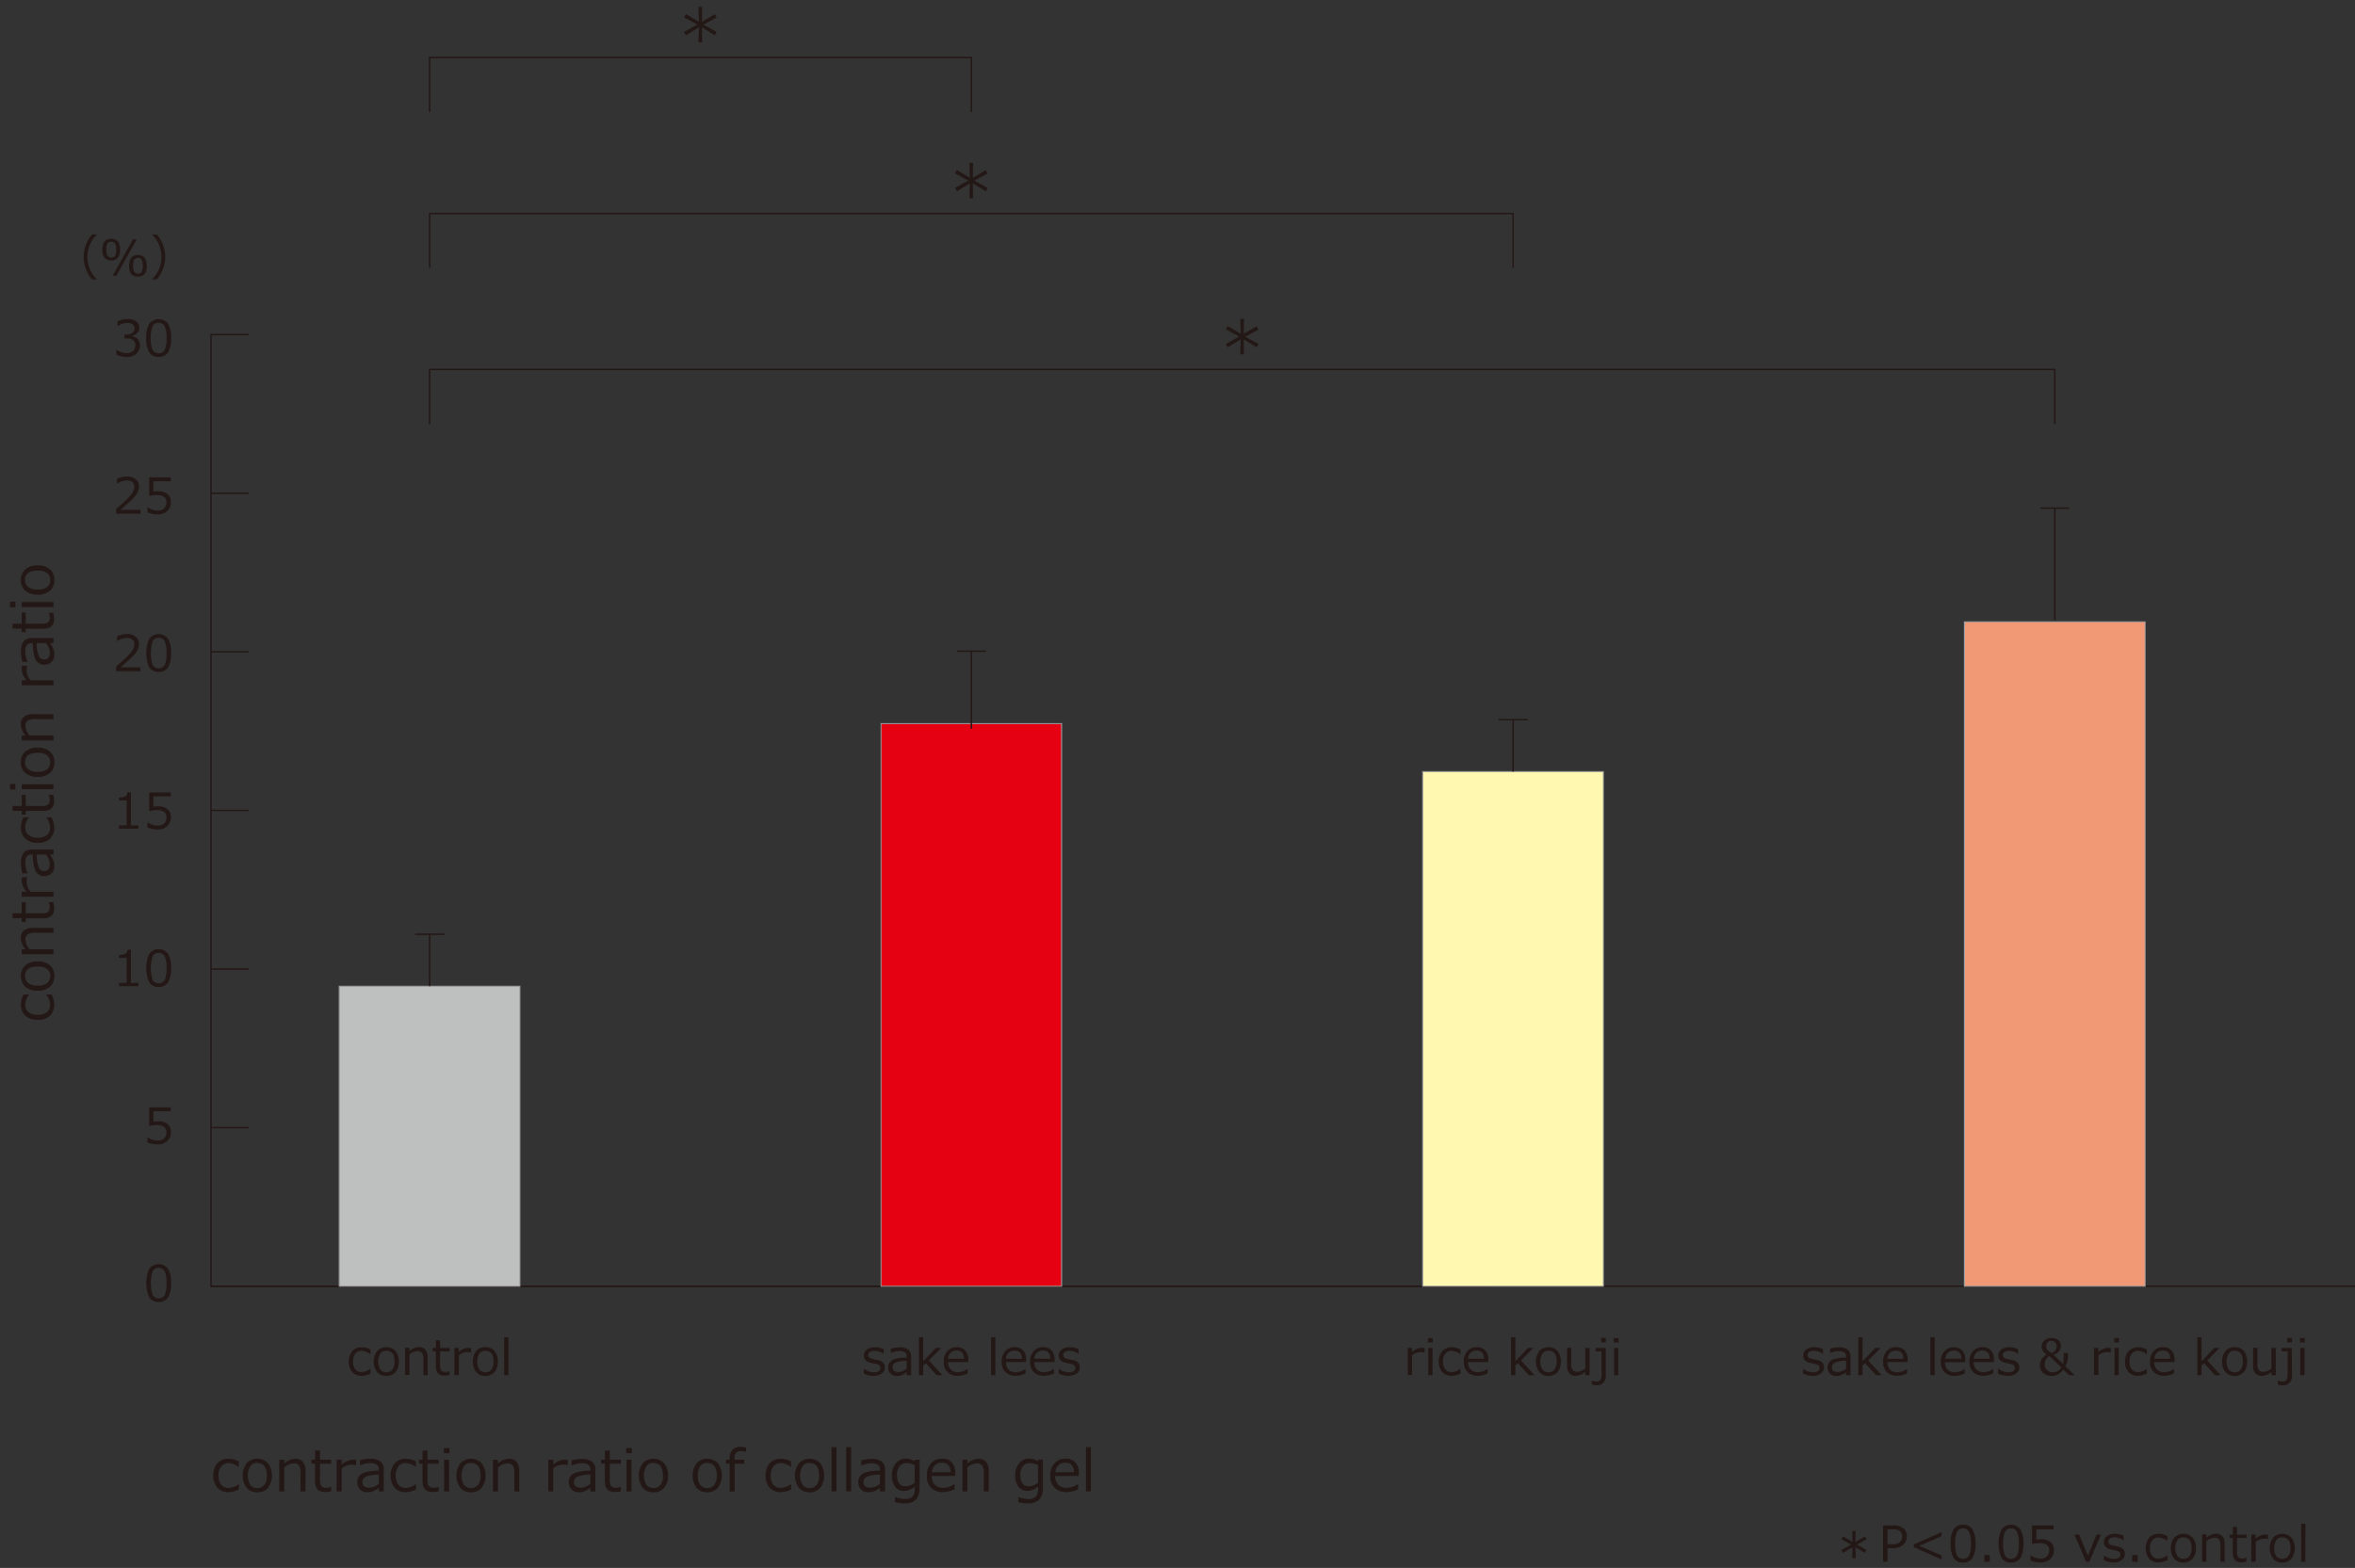 <svg id="レイヤー_1" data-name="レイヤー 1" xmlns="http://www.w3.org/2000/svg" viewBox="0 0 700 466.18"><rect x="0" y="0" width="700" height="466.18" fill="#333333" stroke="none"/><defs><style>.cls-1{fill:#231815;}.cls-2{fill:#bebfbf;}.cls-3{fill:#9e9e9f;}.cls-4{fill:#e50012;}.cls-5{fill:#fff8b0;}.cls-6{fill:#f19975;}</style></defs><rect class="cls-1" x="62.72" y="382.22" width="380.41" height="0.42"/><polygon class="cls-1" points="700 382.64 62.51 382.64 62.51 99.27 73.93 99.27 73.93 99.7 62.93 99.7 62.93 382.22 700 382.22 700 382.64"/><rect class="cls-1" x="62.72" y="146.43" width="11.21" height="0.42"/><rect class="cls-1" x="62.72" y="193.59" width="11.21" height="0.42"/><rect class="cls-1" x="62.72" y="240.74" width="11.21" height="0.42"/><rect class="cls-1" x="62.72" y="287.9" width="11.21" height="0.42"/><rect class="cls-1" x="62.72" y="335.06" width="11.21" height="0.42"/><rect class="cls-2" x="100.86" y="293.22" width="53.67" height="89.21"/><path class="cls-3" d="M154.68,382.57h-54V293.08h54ZM101,382.29H154.4V293.36H101Z"/><rect class="cls-4" x="261.89" y="215.15" width="53.67" height="167.28"/><path class="cls-3" d="M315.7,382.57H261.75V215H315.7ZM262,382.29h53.39v-167H262Z"/><rect class="cls-5" x="422.91" y="229.41" width="53.67" height="153.02"/><path class="cls-3" d="M476.73,382.57h-54V229.27h54Zm-53.68-.28h53.39V229.55H423.05Z"/><rect class="cls-6" x="583.93" y="184.89" width="53.67" height="197.54"/><path class="cls-3" d="M637.75,382.57h-54V184.75h54Zm-53.67-.28h53.39V185H584.08Z"/><rect class="cls-1" x="123.38" y="277.56" width="8.64" height="0.42"/><rect class="cls-1" x="127.49" y="277.78" width="0.43" height="15.44"/><rect class="cls-1" x="445.43" y="213.75" width="8.64" height="0.42"/><rect class="cls-1" x="449.54" y="213.96" width="0.43" height="15.45"/><rect class="cls-1" x="284.4" y="193.41" width="8.64" height="0.42"/><rect class="cls-1" x="288.51" y="193.62" width="0.43" height="23.03"/><rect class="cls-1" x="606.45" y="150.86" width="8.64" height="0.42"/><rect class="cls-1" x="610.56" y="151.07" width="0.43" height="33.33"/><polygon class="cls-1" points="610.98 126.07 610.56 126.07 610.56 110.07 127.92 110.07 127.92 126.07 127.49 126.07 127.49 109.64 610.98 109.64 610.98 126.07"/><polygon class="cls-1" points="449.96 79.69 449.54 79.69 449.54 63.69 127.92 63.69 127.92 79.69 127.49 79.69 127.49 63.27 449.96 63.27 449.96 79.69"/><polygon class="cls-1" points="288.94 33.31 288.51 33.31 288.51 17.31 127.92 17.31 127.92 33.31 127.49 33.31 127.49 16.89 288.94 16.89 288.94 33.31"/><path class="cls-1" d="M47.16,387.11a3.12,3.12,0,0,1-2.8-1.37,10.56,10.56,0,0,1,0-8.51,3.52,3.52,0,0,1,5.58,0,7.76,7.76,0,0,1,.91,4.24,7.9,7.9,0,0,1-.9,4.26A3.12,3.12,0,0,1,47.16,387.11Zm0-10.15a1.89,1.89,0,0,0-1.77,1,11.53,11.53,0,0,0,0,7.1,2.1,2.1,0,0,0,3.55,0,8,8,0,0,0,.55-3.55,7.92,7.92,0,0,0-.55-3.53A1.87,1.87,0,0,0,47.16,377Z"/><path class="cls-1" d="M43.83,339.64v-1.43H44a5.3,5.3,0,0,0,2.91.91,2.57,2.57,0,0,0,1.86-.67,2.42,2.42,0,0,0,.7-1.83c0-1.41-1-2.12-2.91-2.12a11.44,11.44,0,0,0-2.21.29v-5.54h6.41v1.16H45.59v3.06c.63-.06,1-.09,1.27-.09a4.45,4.45,0,0,1,2.93.83,3,3,0,0,1,1,2.42,3.46,3.46,0,0,1-1.08,2.62,3.94,3.94,0,0,1-2.82,1A7.22,7.22,0,0,1,43.83,339.64Z"/><path class="cls-1" d="M41.13,293.22H35.38v-1h2.26V284.8H35.38v-.87a3.57,3.57,0,0,0,1.89-.38,1.44,1.44,0,0,0,.64-1.17h1v9.85h2.2Z"/><path class="cls-1" d="M47.16,293.44a3.11,3.11,0,0,1-2.8-1.36,10.56,10.56,0,0,1,0-8.51,3.52,3.52,0,0,1,5.58,0,7.74,7.74,0,0,1,.91,4.24,7.9,7.9,0,0,1-.9,4.26A3.11,3.11,0,0,1,47.16,293.44Zm0-10.14a1.87,1.87,0,0,0-1.77,1,11.53,11.53,0,0,0,0,7.1,2.1,2.1,0,0,0,3.55,0,8,8,0,0,0,.55-3.55,7.89,7.89,0,0,0-.55-3.53A1.87,1.87,0,0,0,47.16,283.3Z"/><path class="cls-1" d="M41.13,246.39H35.38v-1h2.26V238H35.38v-.87a3.67,3.67,0,0,0,1.89-.38,1.44,1.44,0,0,0,.64-1.17h1v9.85h2.2Z"/><path class="cls-1" d="M43.83,246v-1.43H44a5.22,5.22,0,0,0,2.91.91,2.61,2.61,0,0,0,1.86-.66,2.46,2.46,0,0,0,.7-1.84c0-1.41-1-2.12-2.91-2.12a11.44,11.44,0,0,0-2.21.29v-5.54h6.41v1.16H45.59v3.06c.63-.06,1-.09,1.27-.09a4.45,4.45,0,0,1,2.93.83,3,3,0,0,1,1,2.42,3.5,3.5,0,0,1-1.08,2.63,4,4,0,0,1-2.82,1A7.22,7.22,0,0,1,43.83,246Z"/><path class="cls-1" d="M41.75,199.56H34.52v-1.4c.77-.66,1.63-1.42,2.58-2.3a14.5,14.5,0,0,0,2.13-2.31,3.47,3.47,0,0,0,.69-2,1.71,1.71,0,0,0-.58-1.38,2.38,2.38,0,0,0-1.59-.49,5.23,5.23,0,0,0-2.89.93h-.07v-1.4a6.89,6.89,0,0,1,3-.69,3.86,3.86,0,0,1,2.57.8,2.66,2.66,0,0,1,.94,2.16,4.12,4.12,0,0,1-.24,1.4,4.51,4.51,0,0,1-.75,1.29,17.49,17.49,0,0,1-1.22,1.34q-.71.72-3.26,2.89h5.92Z"/><path class="cls-1" d="M47.16,199.78a3.11,3.11,0,0,1-2.8-1.36,10.56,10.56,0,0,1,0-8.51,3.53,3.53,0,0,1,5.58,0,7.8,7.8,0,0,1,.91,4.25,7.9,7.9,0,0,1-.9,4.26A3.11,3.11,0,0,1,47.16,199.78Zm0-10.14a1.87,1.87,0,0,0-1.77,1,11.53,11.53,0,0,0,0,7.1,2.1,2.1,0,0,0,3.55,0,8,8,0,0,0,.55-3.55,7.89,7.89,0,0,0-.55-3.53A1.87,1.87,0,0,0,47.16,189.64Z"/><path class="cls-1" d="M41.75,152.73H34.52v-1.4c.77-.66,1.63-1.42,2.58-2.3a14.5,14.5,0,0,0,2.13-2.31,3.47,3.47,0,0,0,.69-2,1.71,1.71,0,0,0-.58-1.38,2.38,2.38,0,0,0-1.59-.49,5.23,5.23,0,0,0-2.89.93h-.07v-1.4a6.89,6.89,0,0,1,3-.69,3.86,3.86,0,0,1,2.57.8,2.64,2.64,0,0,1,.94,2.16,4.12,4.12,0,0,1-.24,1.4,4.51,4.51,0,0,1-.75,1.29,17.49,17.49,0,0,1-1.22,1.34q-.71.72-3.26,2.89h5.92Z"/><path class="cls-1" d="M43.83,152.32v-1.43H44a5.22,5.22,0,0,0,2.91.91,2.61,2.61,0,0,0,1.86-.66,2.46,2.46,0,0,0,.7-1.84c0-1.41-1-2.12-2.91-2.12a11.44,11.44,0,0,0-2.21.29v-5.54h6.41v1.16H45.59v3.06c.63-.06,1-.09,1.27-.09a4.45,4.45,0,0,1,2.93.83,3,3,0,0,1,1,2.42,3.5,3.5,0,0,1-1.08,2.63,4,4,0,0,1-2.82,1A7.22,7.22,0,0,1,43.83,152.32Z"/><path class="cls-1" d="M34.57,105.45V104h.11a5.41,5.41,0,0,0,3,1,2.62,2.62,0,0,0,1.84-.63,2.2,2.2,0,0,0,.69-1.73,1.83,1.83,0,0,0-.6-1.52,3.07,3.07,0,0,0-1.95-.49H37V99.5h.49a3,3,0,0,0,1.82-.5A1.63,1.63,0,0,0,40,97.61a1.34,1.34,0,0,0-.58-1.17A2.71,2.71,0,0,0,37.84,96,5.21,5.21,0,0,0,35,97h-.07V95.55a7,7,0,0,1,3-.68,4.26,4.26,0,0,1,2.59.7,2.29,2.29,0,0,1,.91,1.89A2.26,2.26,0,0,1,40.77,99a2.71,2.71,0,0,1-1.53.88V100a2.54,2.54,0,0,1,2.36,2.72,3.12,3.12,0,0,1-1.08,2.44,4.09,4.09,0,0,1-2.79,1A7.73,7.73,0,0,1,34.57,105.45Z"/><path class="cls-1" d="M47.16,106.12a3.11,3.11,0,0,1-2.8-1.36,7.87,7.87,0,0,1-.89-4.25,7.81,7.81,0,0,1,.9-4.26,3.53,3.53,0,0,1,5.58,0,7.79,7.79,0,0,1,.91,4.24,7.91,7.91,0,0,1-.9,4.27A3.11,3.11,0,0,1,47.16,106.12Zm0-10.14a1.87,1.87,0,0,0-1.77,1,7.87,7.87,0,0,0-.56,3.56,7.83,7.83,0,0,0,.56,3.54,2.1,2.1,0,0,0,3.55,0,8,8,0,0,0,.55-3.56A7.87,7.87,0,0,0,48.94,97,1.87,1.87,0,0,0,47.16,96Z"/><path class="cls-1" d="M28.78,83.08H27.37a10.17,10.17,0,0,1,0-13.36h1.41v.07a8.66,8.66,0,0,0-1.91,2.66,9.33,9.33,0,0,0,0,7.91A8.43,8.43,0,0,0,28.78,83Z"/><path class="cls-1" d="M33.05,77.44c-1.75,0-2.63-1.07-2.63-3.21S31.3,71,33.05,71s2.64,1.07,2.64,3.2S34.81,77.44,33.05,77.44Zm0-5.55a1.22,1.22,0,0,0-1.1.52,3.54,3.54,0,0,0-.34,1.82A3.49,3.49,0,0,0,32,76.05a1.2,1.2,0,0,0,1.1.52,1.23,1.23,0,0,0,1.11-.52,3.64,3.64,0,0,0,.34-1.83,3.56,3.56,0,0,0-.34-1.8A1.21,1.21,0,0,0,33.05,71.89Zm7.6-.73L34.57,82h-1.1l6.07-10.88ZM41,82.25q-2.64,0-2.64-3.21T41,75.83c1.75,0,2.63,1.07,2.63,3.21S42.77,82.25,41,82.25Zm0-5.55a1.19,1.19,0,0,0-1.1.53A3.45,3.45,0,0,0,39.57,79a3.49,3.49,0,0,0,.34,1.82,1.23,1.23,0,0,0,1.11.52,1.21,1.21,0,0,0,1.1-.52,5,5,0,0,0,0-3.63A1.19,1.19,0,0,0,41,76.7Z"/><path class="cls-1" d="M49.1,76.39a10.19,10.19,0,0,1-2.49,6.68H45.2V83a8.43,8.43,0,0,0,1.91-2.66,9.31,9.31,0,0,0,0-7.9,8.43,8.43,0,0,0-1.91-2.66v-.08h1.41A10.25,10.25,0,0,1,49.1,76.39Z"/><path class="cls-1" d="M110.15,408.38a6.23,6.23,0,0,1-2.54.68,3.83,3.83,0,0,1-2.91-1.1,5.18,5.18,0,0,1,0-6.25,3.75,3.75,0,0,1,2.88-1.14,5.71,5.71,0,0,1,2.53.66v1.41h-.06a4.26,4.26,0,0,0-2.5-1,2.37,2.37,0,0,0-1.93.82,3.58,3.58,0,0,0-.69,2.35,3.47,3.47,0,0,0,.69,2.33,2.38,2.38,0,0,0,1.93.81,4.28,4.28,0,0,0,2.5-1h.06Z"/><path class="cls-1" d="M114.85,409.09a3.44,3.44,0,0,1-2.73-1.14,4.56,4.56,0,0,1-1-3.12,4.63,4.63,0,0,1,1-3.14,3.8,3.8,0,0,1,5.45,0,5.39,5.39,0,0,1,0,6.27A3.51,3.51,0,0,1,114.85,409.09Zm0-7.48a2.13,2.13,0,0,0-1.8.83,4.79,4.79,0,0,0,0,4.75,2.37,2.37,0,0,0,3.6,0,3.83,3.83,0,0,0,.63-2.36C117.28,402.69,116.47,401.61,114.85,401.61Z"/><path class="cls-1" d="M127.12,408.87h-1.26v-4.54a3.56,3.56,0,0,0-.42-2.09,1.66,1.66,0,0,0-1.37-.51,3.81,3.81,0,0,0-2.38,1v6.09h-1.26v-8.1h1.26v1a4.41,4.41,0,0,1,2.81-1.2,2.43,2.43,0,0,1,1.94.78,3.4,3.4,0,0,1,.68,2.27Z"/><path class="cls-1" d="M132.06,409c-1.67,0-2.51-.92-2.51-2.76V401.8h-.92v-1h.93v-2.33h1.25v2.33h2.84v1h-2.84v3.75a4.67,4.67,0,0,0,.18,1.65,1.11,1.11,0,0,0,.53.56,2.22,2.22,0,0,0,.92.17,3.19,3.19,0,0,0,1.17-.26h0v1.15A6.69,6.69,0,0,1,132.06,409Z"/><path class="cls-1" d="M135.07,408.87v-8.1h1.26V402a4.54,4.54,0,0,1,2.8-1.25,5.58,5.58,0,0,1,.91.07v1.32h0a4.92,4.92,0,0,0-1.2-.14,3.82,3.82,0,0,0-2.46,1v5.82Z"/><path class="cls-1" d="M144.27,409.09a3.45,3.45,0,0,1-2.73-1.14,5.38,5.38,0,0,1,0-6.26,3.42,3.42,0,0,1,2.72-1.15,3.46,3.46,0,0,1,2.73,1.15,5.37,5.37,0,0,1,0,6.27A3.48,3.48,0,0,1,144.27,409.09Zm0-7.48a2.13,2.13,0,0,0-1.8.83,4.79,4.79,0,0,0,0,4.75,2.37,2.37,0,0,0,3.6,0,3.83,3.83,0,0,0,.63-2.36C146.7,402.69,145.89,401.61,144.27,401.61Z"/><path class="cls-1" d="M151.13,408.87h-1.27V397.59h1.27Z"/><path class="cls-1" d="M554.83,457.67l-2.89,1.57,2.88,1.61-.5.87-2.81-1.7.06,3.26h-1l.06-3.26-2.81,1.7-.5-.87,2.88-1.61-2.89-1.57.51-.88,2.81,1.68-.06-3.26h1l-.06,3.26,2.81-1.68Z"/><path class="cls-1" d="M561.05,460.27v4.08h-1.33V453.54h3a4.58,4.58,0,0,1,3.08.88,3,3,0,0,1,1,2.36,3.22,3.22,0,0,1-1.1,2.52,4.44,4.44,0,0,1-3.06,1Zm0-5.59v4.46h1.33a3.42,3.42,0,0,0,2.33-.63,2.21,2.21,0,0,0,.68-1.69,2,2,0,0,0-.66-1.6,3.4,3.4,0,0,0-2.13-.54Z"/><path class="cls-1" d="M577.12,463.7,568.85,460v-.8l8.27-3.68v1.2l-6.64,2.88,6.64,2.88Z"/><path class="cls-1" d="M583.5,464.57a3.11,3.11,0,0,1-2.8-1.36,7.89,7.89,0,0,1-.89-4.25,7.81,7.81,0,0,1,.9-4.26,3.08,3.08,0,0,1,2.79-1.37,3.11,3.11,0,0,1,2.79,1.37,7.79,7.79,0,0,1,.91,4.24,7.9,7.9,0,0,1-.9,4.26A3.12,3.12,0,0,1,583.5,464.57Zm0-10.15a1.89,1.89,0,0,0-1.77,1,7.92,7.92,0,0,0-.56,3.57,7.83,7.83,0,0,0,.56,3.54,2.11,2.11,0,0,0,3.55,0,8.07,8.07,0,0,0,.55-3.56,7.84,7.84,0,0,0-.55-3.52A1.87,1.87,0,0,0,583.5,454.42Z"/><path class="cls-1" d="M591.43,464.35h-1.62v-2h1.62Z"/><path class="cls-1" d="M597.75,464.57a3.11,3.11,0,0,1-2.8-1.36,10.51,10.51,0,0,1,0-8.51,3.54,3.54,0,0,1,5.59,0,7.89,7.89,0,0,1,.9,4.24,8,8,0,0,1-.89,4.26A3.12,3.12,0,0,1,597.75,464.57Zm0-10.15a1.91,1.91,0,0,0-1.78,1,8.1,8.1,0,0,0-.55,3.57,8,8,0,0,0,.55,3.54,2.12,2.12,0,0,0,3.56,0,8.11,8.11,0,0,0,.54-3.56,8,8,0,0,0-.54-3.52A1.88,1.88,0,0,0,597.75,454.42Z"/><path class="cls-1" d="M603.54,463.94V462.5h.11a5.24,5.24,0,0,0,2.91.92,2.54,2.54,0,0,0,1.86-.67,2.38,2.38,0,0,0,.7-1.83c0-1.41-1-2.12-2.91-2.12a11.48,11.48,0,0,0-2.21.28v-5.54h6.42v1.16h-5.13v3.07c.63-.07,1.06-.1,1.28-.1a4.51,4.51,0,0,1,2.93.83,3,3,0,0,1,1,2.43,3.44,3.44,0,0,1-1.08,2.62,3.94,3.94,0,0,1-2.82,1A7.17,7.17,0,0,1,603.54,463.94Z"/><path class="cls-1" d="M624.49,456.25l-3.44,8.1h-1l-3.42-8.1H618l2.6,6.32,2.57-6.32Z"/><path class="cls-1" d="M628.23,464.54a6.22,6.22,0,0,1-2.85-.67v-1.46h0a4.78,4.78,0,0,0,2.87,1.08c1.34,0,2-.42,2-1.26a1.09,1.09,0,0,0-.26-.77,2.43,2.43,0,0,0-1.11-.47c-.47-.09-1-.21-1.61-.35a2.6,2.6,0,0,1-1.41-.76,2,2,0,0,1-.5-1.38,2.11,2.11,0,0,1,.88-1.76,3.65,3.65,0,0,1,2.33-.69,5.72,5.72,0,0,1,2.65.59V458h0a4.38,4.38,0,0,0-2.66-.92,2.46,2.46,0,0,0-1.37.32,1,1,0,0,0-.5.88,1,1,0,0,0,.27.77,2.46,2.46,0,0,0,1.07.46l1.58.35a2.7,2.7,0,0,1,1.48.75,2,2,0,0,1,.5,1.41,2.16,2.16,0,0,1-.92,1.8A3.93,3.93,0,0,1,628.23,464.54Z"/><path class="cls-1" d="M635.41,464.35h-1.62v-2h1.62Z"/><path class="cls-1" d="M644.27,463.85a6.08,6.08,0,0,1-2.54.68,3.81,3.81,0,0,1-2.91-1.09,5.19,5.19,0,0,1,0-6.26,3.75,3.75,0,0,1,2.88-1.14,5.73,5.73,0,0,1,2.53.67v1.41h-.06a4.3,4.3,0,0,0-2.5-1,2.38,2.38,0,0,0-1.93.83,3.56,3.56,0,0,0-.69,2.35,3.47,3.47,0,0,0,.69,2.33,2.37,2.37,0,0,0,1.93.8,4.26,4.26,0,0,0,2.5-1h.06Z"/><path class="cls-1" d="M649,464.57a3.43,3.43,0,0,1-2.73-1.15,4.55,4.55,0,0,1-1-3.12,4.6,4.6,0,0,1,1-3.13,3.82,3.82,0,0,1,5.45,0,4.61,4.61,0,0,1,1,3.14,4.55,4.55,0,0,1-1,3.13A3.45,3.45,0,0,1,649,464.57Zm0-7.48a2.13,2.13,0,0,0-1.79.83,4.73,4.73,0,0,0,0,4.75,2.37,2.37,0,0,0,3.59,0,3.84,3.84,0,0,0,.64-2.37C651.4,458.16,650.59,457.09,649,457.09Z"/><path class="cls-1" d="M661.24,464.35H660v-4.54a3.56,3.56,0,0,0-.42-2.09,1.67,1.67,0,0,0-1.37-.51,3.89,3.89,0,0,0-2.39,1v6.1h-1.26v-8.1h1.26v1a4.45,4.45,0,0,1,2.82-1.2,2.44,2.44,0,0,1,1.94.78,3.4,3.4,0,0,1,.68,2.27Z"/><path class="cls-1" d="M666.18,464.51c-1.67,0-2.51-.93-2.51-2.77v-4.46h-.93v-1h.94v-2.33h1.25v2.33h2.84v1h-2.84V461a4.67,4.67,0,0,0,.18,1.65,1.06,1.06,0,0,0,.53.55,2.07,2.07,0,0,0,.92.18,3.23,3.23,0,0,0,1.17-.26h0v1.15A6.69,6.69,0,0,1,666.18,464.51Z"/><path class="cls-1" d="M669.18,464.35v-8.1h1.27v1.24a4.55,4.55,0,0,1,2.8-1.24,5.67,5.67,0,0,1,.91.07v1.32h0a5,5,0,0,0-1.21-.15,3.84,3.84,0,0,0-2.45,1v5.82Z"/><path class="cls-1" d="M678.39,464.57a3.43,3.43,0,0,1-2.73-1.15,5.34,5.34,0,0,1,0-6.25,3.82,3.82,0,0,1,5.45,0,5.39,5.39,0,0,1,0,6.27A3.47,3.47,0,0,1,678.39,464.57Zm0-7.48a2.13,2.13,0,0,0-1.8.83,4.79,4.79,0,0,0,0,4.75,2.39,2.39,0,0,0,3.6,0,3.84,3.84,0,0,0,.63-2.37Q680.82,457.09,678.39,457.09Z"/><path class="cls-1" d="M685.24,464.35H684V453.06h1.26Z"/><path class="cls-1" d="M259.61,409.06a6.36,6.36,0,0,1-2.86-.66v-1.47h.05a4.83,4.83,0,0,0,2.88,1.08c1.33,0,2-.42,2-1.26a1,1,0,0,0-.27-.77,2.33,2.33,0,0,0-1.1-.47c-.47-.09-1-.2-1.61-.35a2.66,2.66,0,0,1-1.41-.75,2,2,0,0,1-.5-1.39,2.14,2.14,0,0,1,.87-1.76,3.7,3.7,0,0,1,2.34-.69,5.75,5.75,0,0,1,2.65.59v1.39h0a4.47,4.47,0,0,0-2.66-.92,2.55,2.55,0,0,0-1.37.32,1,1,0,0,0-.5.88,1.07,1.07,0,0,0,.26.77,2.5,2.5,0,0,0,1.08.47l1.58.34a2.71,2.71,0,0,1,1.48.76,2,2,0,0,1,.49,1.4,2.15,2.15,0,0,1-.91,1.8A4,4,0,0,1,259.61,409.06Z"/><path class="cls-1" d="M269.52,408.87V408a6,6,0,0,1-1.66.92,4.34,4.34,0,0,1-1.33.2,2.47,2.47,0,0,1-1.8-.71,2.51,2.51,0,0,1-.71-1.83,2.38,2.38,0,0,1,1.06-2.12c.71-.48,2.19-.76,4.44-.85v-.24a1.52,1.52,0,0,0-.5-1.26,2.94,2.94,0,0,0-1.76-.4,6.52,6.52,0,0,0-2.48.57h0v-1.31a9.92,9.92,0,0,1,2.58-.37,4.16,4.16,0,0,1,2.63.68,2.49,2.49,0,0,1,.84,2.08v5.54Zm0-1.93v-2.35a8.56,8.56,0,0,0-3.43.59,1.45,1.45,0,0,0-.77,1.3c0,1,.59,1.45,1.76,1.45A3.92,3.92,0,0,0,269.52,406.94Z"/><path class="cls-1" d="M280.08,408.87h-1.67l-3.24-3.58-.76.73v2.85h-1.26V397.59h1.26v7.16l3.8-4h1.57l-3.68,3.73Z"/><path class="cls-1" d="M284.77,409.06a4.26,4.26,0,0,1-3.13-1.1,4.1,4.1,0,0,1-1.12-3.09,4.53,4.53,0,0,1,1.07-3.16,3.65,3.65,0,0,1,2.83-1.17,3.22,3.22,0,0,1,2.49,1,3.89,3.89,0,0,1,.89,2.74v.69h-6a2.75,2.75,0,0,0,3,3,4.91,4.91,0,0,0,2.79-1h.05v1.37A8.06,8.06,0,0,1,284.77,409.06Zm-3-5.08h4.75c0-1.61-.77-2.42-2.21-2.42a2.43,2.43,0,0,0-1.76.65A2.7,2.7,0,0,0,281.81,404Z"/><path class="cls-1" d="M295.86,408.87H294.6V397.59h1.26Z"/><path class="cls-1" d="M302,409.06a4.29,4.29,0,0,1-3.14-1.1,4.1,4.1,0,0,1-1.12-3.09,4.53,4.53,0,0,1,1.07-3.16,3.65,3.65,0,0,1,2.83-1.17,3.25,3.25,0,0,1,2.5,1,3.94,3.94,0,0,1,.88,2.74v.69h-6a3,3,0,0,0,.8,2.25A3,3,0,0,0,302,408a4.91,4.91,0,0,0,2.78-1h.06v1.37A8.15,8.15,0,0,1,302,409.06ZM299,404h4.76c0-1.61-.78-2.42-2.22-2.42a2.45,2.45,0,0,0-1.76.65A2.7,2.7,0,0,0,299,404Z"/><path class="cls-1" d="M310.44,409.06a4.3,4.3,0,0,1-3.14-1.1,4.13,4.13,0,0,1-1.11-3.09,4.48,4.48,0,0,1,1.07-3.16,3.64,3.64,0,0,1,2.83-1.17,3.22,3.22,0,0,1,2.49,1,3.89,3.89,0,0,1,.89,2.74v.69h-6a2.75,2.75,0,0,0,3,3,4.86,4.86,0,0,0,2.78-1h.06v1.37A8.06,8.06,0,0,1,310.44,409.06Zm-3-5.08h4.75c0-1.61-.77-2.42-2.21-2.42a2.46,2.46,0,0,0-1.77.65A2.69,2.69,0,0,0,307.48,404Z"/><path class="cls-1" d="M317.55,409.06a6.36,6.36,0,0,1-2.86-.66v-1.47h.05a4.83,4.83,0,0,0,2.88,1.08c1.33,0,2-.42,2-1.26a1,1,0,0,0-.27-.77,2.33,2.33,0,0,0-1.1-.47c-.47-.09-1-.2-1.62-.35a2.74,2.74,0,0,1-1.41-.75,2,2,0,0,1-.49-1.39,2.14,2.14,0,0,1,.87-1.76,3.68,3.68,0,0,1,2.34-.69,5.75,5.75,0,0,1,2.65.59v1.39h0a4.47,4.47,0,0,0-2.66-.92,2.55,2.55,0,0,0-1.37.32,1,1,0,0,0-.51.88,1,1,0,0,0,.27.77,2.5,2.5,0,0,0,1.07.47l1.59.34a2.75,2.75,0,0,1,1.48.76,2,2,0,0,1,.49,1.4,2.15,2.15,0,0,1-.91,1.8A4,4,0,0,1,317.55,409.06Z"/><path class="cls-1" d="M418.46,408.87v-8.1h1.26V402a4.54,4.54,0,0,1,2.8-1.25,5.7,5.7,0,0,1,.92.07v1.32h-.05a4.94,4.94,0,0,0-1.21-.14,3.87,3.87,0,0,0-2.46,1v5.82Z"/><path class="cls-1" d="M425.88,399.15h-1.43v-1.31h1.43Zm-.08,9.72h-1.26v-8.1h1.26Z"/><path class="cls-1" d="M434.14,408.38a6.23,6.23,0,0,1-2.54.68,3.81,3.81,0,0,1-2.91-1.1,5.18,5.18,0,0,1,0-6.25,3.75,3.75,0,0,1,2.88-1.14,5.71,5.71,0,0,1,2.53.66v1.41h-.06a4.28,4.28,0,0,0-2.5-1,2.37,2.37,0,0,0-1.93.82,3.58,3.58,0,0,0-.69,2.35,3.47,3.47,0,0,0,.69,2.33,2.38,2.38,0,0,0,1.93.81,4.28,4.28,0,0,0,2.5-1h.06Z"/><path class="cls-1" d="M439.35,409.06a4.26,4.26,0,0,1-3.13-1.1,4.1,4.1,0,0,1-1.12-3.09,4.53,4.53,0,0,1,1.07-3.16,3.65,3.65,0,0,1,2.83-1.17,3.22,3.22,0,0,1,2.49,1,3.89,3.89,0,0,1,.89,2.74v.69h-6a2.75,2.75,0,0,0,3,3,4.91,4.91,0,0,0,2.79-1h0v1.37A8.06,8.06,0,0,1,439.35,409.06Zm-3-5.08h4.75c0-1.61-.77-2.42-2.21-2.42a2.42,2.42,0,0,0-1.76.65A2.7,2.7,0,0,0,436.39,404Z"/><path class="cls-1" d="M456.09,408.87h-1.67l-3.24-3.58-.76.73v2.85h-1.26V397.59h1.26v7.16l3.8-4h1.57l-3.68,3.73Z"/><path class="cls-1" d="M460.27,409.09a3.46,3.46,0,0,1-2.74-1.14,5.38,5.38,0,0,1,0-6.26,3.8,3.8,0,0,1,5.45,0,5.39,5.39,0,0,1,0,6.27A3.51,3.51,0,0,1,460.27,409.09Zm0-7.48a2.13,2.13,0,0,0-1.8.83,4.79,4.79,0,0,0,0,4.75,2.37,2.37,0,0,0,3.6,0,3.83,3.83,0,0,0,.63-2.36C462.7,402.69,461.89,401.61,460.27,401.61Z"/><path class="cls-1" d="M472.48,408.87h-1.26v-1a4.58,4.58,0,0,1-2.82,1.19,2.43,2.43,0,0,1-1.94-.78,3.36,3.36,0,0,1-.67-2.25v-5.29h1.26v4.55a3.5,3.5,0,0,0,.42,2.07,1.66,1.66,0,0,0,1.36.51,3.81,3.81,0,0,0,2.39-1v-6.09h1.26Z"/><path class="cls-1" d="M477.31,409a3,3,0,0,1-.72,2.11,2.51,2.51,0,0,1-1.94.76,5.52,5.52,0,0,1-1.52-.2v-1.19h.07a3.51,3.51,0,0,0,1.31.28,1.43,1.43,0,0,0,1.17-.43,3,3,0,0,0,.37-1.82v-6.73h-1.77v-1h3Zm0-9.88H475.9v-1.31h1.43Z"/><path class="cls-1" d="M481.1,399.15h-1.43v-1.31h1.43Zm-.08,9.72h-1.26v-8.1H481Z"/><path class="cls-1" d="M538.82,409.06a6.36,6.36,0,0,1-2.86-.66v-1.47h0a4.83,4.83,0,0,0,2.88,1.08c1.33,0,2-.42,2-1.26a1.09,1.09,0,0,0-.26-.77,2.43,2.43,0,0,0-1.11-.47c-.47-.09-1-.2-1.61-.35a2.66,2.66,0,0,1-1.41-.75A2,2,0,0,1,536,403a2.12,2.12,0,0,1,.88-1.76,3.65,3.65,0,0,1,2.33-.69,5.72,5.72,0,0,1,2.65.59v1.39h-.05a4.47,4.47,0,0,0-2.66-.92,2.55,2.55,0,0,0-1.37.32,1,1,0,0,0-.5.88,1.07,1.07,0,0,0,.26.77,2.56,2.56,0,0,0,1.08.47l1.58.34a2.71,2.71,0,0,1,1.48.76,2,2,0,0,1,.49,1.4,2.15,2.15,0,0,1-.91,1.8A3.93,3.93,0,0,1,538.82,409.06Z"/><path class="cls-1" d="M548.73,408.87V408a5.81,5.81,0,0,1-1.66.92,4.29,4.29,0,0,1-1.33.2,2.47,2.47,0,0,1-1.8-.71,2.51,2.51,0,0,1-.71-1.83,2.38,2.38,0,0,1,1.06-2.12c.71-.48,2.19-.76,4.44-.85v-.24a1.52,1.52,0,0,0-.5-1.26,2.94,2.94,0,0,0-1.76-.4,6.52,6.52,0,0,0-2.48.57h0v-1.31a9.92,9.92,0,0,1,2.58-.37,4.14,4.14,0,0,1,2.63.68,2.49,2.49,0,0,1,.84,2.08v5.54Zm0-1.93v-2.35a8.56,8.56,0,0,0-3.43.59,1.47,1.47,0,0,0-.77,1.3c0,1,.59,1.45,1.77,1.45A3.92,3.92,0,0,0,548.73,406.94Z"/><path class="cls-1" d="M559.29,408.87h-1.67l-3.24-3.58-.76.73v2.85h-1.26V397.59h1.26v7.16l3.8-4H559l-3.68,3.73Z"/><path class="cls-1" d="M564,409.06a4.28,4.28,0,0,1-3.13-1.1,4.1,4.1,0,0,1-1.12-3.09,4.53,4.53,0,0,1,1.07-3.16,3.65,3.65,0,0,1,2.83-1.17,3.25,3.25,0,0,1,2.5,1,3.94,3.94,0,0,1,.88,2.74v.69h-6a3,3,0,0,0,.79,2.25,3,3,0,0,0,2.2.79,4.91,4.91,0,0,0,2.78-1h.05v1.37A8.06,8.06,0,0,1,564,409.06ZM561,404h4.76c0-1.61-.78-2.42-2.22-2.42a2.43,2.43,0,0,0-1.76.65A2.7,2.7,0,0,0,561,404Z"/><path class="cls-1" d="M575.07,408.87h-1.26V397.59h1.26Z"/><path class="cls-1" d="M581.18,409.06A4.29,4.29,0,0,1,578,408a4.13,4.13,0,0,1-1.11-3.09,4.52,4.52,0,0,1,1.06-3.16,3.67,3.67,0,0,1,2.84-1.17,3.22,3.22,0,0,1,2.49,1,3.89,3.89,0,0,1,.88,2.74v.69h-6a2.75,2.75,0,0,0,3,3,4.88,4.88,0,0,0,2.78-1H584v1.37A8.1,8.1,0,0,1,581.18,409.06Zm-3-5.08H583c0-1.61-.78-2.42-2.22-2.42a2.45,2.45,0,0,0-1.76.65A2.64,2.64,0,0,0,578.22,404Z"/><path class="cls-1" d="M589.65,409.06a4.26,4.26,0,0,1-3.13-1.1,4.1,4.1,0,0,1-1.12-3.09,4.53,4.53,0,0,1,1.07-3.16,3.64,3.64,0,0,1,2.83-1.17,3.22,3.22,0,0,1,2.49,1,3.89,3.89,0,0,1,.89,2.74v.69h-6a2.75,2.75,0,0,0,3,3,4.91,4.91,0,0,0,2.79-1h0v1.37A8.06,8.06,0,0,1,589.65,409.06Zm-3-5.08h4.75c0-1.61-.77-2.42-2.21-2.42a2.42,2.42,0,0,0-1.76.65A2.7,2.7,0,0,0,586.69,404Z"/><path class="cls-1" d="M596.76,409.06a6.36,6.36,0,0,1-2.86-.66v-1.47H594a4.83,4.83,0,0,0,2.88,1.08c1.33,0,2-.42,2-1.26a1,1,0,0,0-.27-.77,2.33,2.33,0,0,0-1.1-.47c-.47-.09-1-.2-1.61-.35a2.66,2.66,0,0,1-1.41-.75,2,2,0,0,1-.5-1.39,2.14,2.14,0,0,1,.87-1.76,3.7,3.7,0,0,1,2.34-.69,5.72,5.72,0,0,1,2.65.59v1.39h0a4.47,4.47,0,0,0-2.66-.92,2.55,2.55,0,0,0-1.37.32,1,1,0,0,0-.5.88,1.07,1.07,0,0,0,.26.77,2.5,2.5,0,0,0,1.08.47l1.58.34a2.71,2.71,0,0,1,1.48.76,2,2,0,0,1,.49,1.4,2.15,2.15,0,0,1-.91,1.8A4,4,0,0,1,596.76,409.06Z"/><path class="cls-1" d="M616.7,408.87H615l-1.68-1.65a4.32,4.32,0,0,1-3.51,1.87,3.57,3.57,0,0,1-2.48-.88,3,3,0,0,1-1-2.29,3.6,3.6,0,0,1,2.06-3.17,4,4,0,0,1-1.22-1.15,2.32,2.32,0,0,1-.32-1.26,2.28,2.28,0,0,1,.82-1.77,3.14,3.14,0,0,1,2.14-.73,3.08,3.08,0,0,1,2,.63,2,2,0,0,1,.77,1.6,2.78,2.78,0,0,1-2.2,2.7l2.8,2.71a4.17,4.17,0,0,0,.21-1c0-.35,0-1.08,0-2.2h1.31V403a6.67,6.67,0,0,1-.81,3.25Zm-4-2.27-3.52-3.42a2.45,2.45,0,0,0-1,.94,2.6,2.6,0,0,0-.4,1.44,2.43,2.43,0,0,0,.66,1.78,2.39,2.39,0,0,0,1.79.67A2.9,2.9,0,0,0,612.71,406.6Zm-1.39-6.39a1.55,1.55,0,0,0-2.66-1.09,1.58,1.58,0,0,0-.45,1.15,1.66,1.66,0,0,0,.38,1.08,4.49,4.49,0,0,0,1.22.95A2.09,2.09,0,0,0,611.32,400.21Z"/><path class="cls-1" d="M622.43,408.87v-8.1h1.26V402a4.56,4.56,0,0,1,2.81-1.25,5.67,5.67,0,0,1,.91.07v1.32h0a4.94,4.94,0,0,0-1.21-.14,3.87,3.87,0,0,0-2.46,1v5.82Z"/><path class="cls-1" d="M629.85,399.15h-1.42v-1.31h1.42Zm-.08,9.72h-1.26v-8.1h1.26Z"/><path class="cls-1" d="M638.11,408.38a6.2,6.2,0,0,1-2.54.68,3.81,3.81,0,0,1-2.9-1.1,4.34,4.34,0,0,1-1-3.13,4.39,4.39,0,0,1,1.07-3.12,3.75,3.75,0,0,1,2.88-1.14,5.71,5.71,0,0,1,2.53.66v1.41h-.06a4.26,4.26,0,0,0-2.5-1,2.38,2.38,0,0,0-1.93.82,3.58,3.58,0,0,0-.68,2.35,3.47,3.47,0,0,0,.68,2.33,2.39,2.39,0,0,0,1.93.81,4.28,4.28,0,0,0,2.5-1h.06Z"/><path class="cls-1" d="M643.32,409.06a4.28,4.28,0,0,1-3.13-1.1,4.1,4.1,0,0,1-1.12-3.09,4.53,4.53,0,0,1,1.07-3.16,3.65,3.65,0,0,1,2.83-1.17,3.25,3.25,0,0,1,2.5,1,3.94,3.94,0,0,1,.88,2.74v.69h-6a3,3,0,0,0,.79,2.25,3,3,0,0,0,2.2.79,4.91,4.91,0,0,0,2.78-1h.06v1.37A8.15,8.15,0,0,1,643.32,409.06Zm-3-5.08h4.76c0-1.61-.78-2.42-2.22-2.42a2.43,2.43,0,0,0-1.76.65A2.7,2.7,0,0,0,640.36,404Z"/><path class="cls-1" d="M660.06,408.87h-1.67l-3.24-3.58-.76.73v2.85h-1.26V397.59h1.26v7.16l3.8-4h1.57l-3.68,3.73Z"/><path class="cls-1" d="M664.24,409.09a3.45,3.45,0,0,1-2.73-1.14,4.56,4.56,0,0,1-1-3.12,4.63,4.63,0,0,1,1-3.14,3.46,3.46,0,0,1,2.73-1.15,3.42,3.42,0,0,1,2.72,1.15,5.39,5.39,0,0,1,0,6.27A3.49,3.49,0,0,1,664.24,409.09Zm0-7.48a2.13,2.13,0,0,0-1.8.83,4.79,4.79,0,0,0,0,4.75,2.37,2.37,0,0,0,3.6,0,3.83,3.83,0,0,0,.63-2.36C666.67,402.69,665.86,401.61,664.24,401.61Z"/><path class="cls-1" d="M676.46,408.87h-1.27v-1a4.57,4.57,0,0,1-2.81,1.19,2.44,2.44,0,0,1-2-.78,3.36,3.36,0,0,1-.67-2.25v-5.29H671v4.55a3.5,3.5,0,0,0,.42,2.07,1.68,1.68,0,0,0,1.37.51,3.81,3.81,0,0,0,2.38-1v-6.09h1.27Z"/><path class="cls-1" d="M681.28,409a3,3,0,0,1-.71,2.11,2.55,2.55,0,0,1-2,.76,5.52,5.52,0,0,1-1.52-.2v-1.19h.07a3.55,3.55,0,0,0,1.31.28,1.43,1.43,0,0,0,1.17-.43,3,3,0,0,0,.37-1.82v-6.73h-1.77v-1h3Zm0-9.88h-1.42v-1.31h1.42Z"/><path class="cls-1" d="M685.07,399.15h-1.42v-1.31h1.42Zm-.07,9.72h-1.27v-8.1H685Z"/><path class="cls-1" d="M15.33,295.68a7.16,7.16,0,0,1,.79,3A4.43,4.43,0,0,1,14.84,302a5.08,5.08,0,0,1-3.64,1.21A5.11,5.11,0,0,1,7.55,302a4.41,4.41,0,0,1-1.33-3.37A6.72,6.72,0,0,1,7,295.68H8.63v.07a5,5,0,0,0-1.14,2.92,2.78,2.78,0,0,0,1,2.25,4.21,4.21,0,0,0,2.75.8,4.08,4.08,0,0,0,2.71-.8,2.77,2.77,0,0,0,.94-2.25,4.88,4.88,0,0,0-1.13-2.92v-.07Z"/><path class="cls-1" d="M16.16,290.2a4,4,0,0,1-1.33,3.19,5.33,5.33,0,0,1-3.64,1.17,5.35,5.35,0,0,1-3.66-1.18,4.43,4.43,0,0,1,0-6.36,5.39,5.39,0,0,1,3.67-1.18A5.29,5.29,0,0,1,14.84,287,4,4,0,0,1,16.16,290.2Zm-8.72,0a2.49,2.49,0,0,0,1,2.1,4.53,4.53,0,0,0,2.79.74A4.47,4.47,0,0,0,14,292.3a2.78,2.78,0,0,0,0-4.2,4.47,4.47,0,0,0-2.76-.73Q7.44,287.37,7.44,290.2Z"/><path class="cls-1" d="M15.9,275.88v1.47H10.61a4.2,4.2,0,0,0-2.44.49,1.93,1.93,0,0,0-.6,1.6,4.49,4.49,0,0,0,1.22,2.78H15.9v1.47H6.45v-1.47H7.59a5.12,5.12,0,0,1-1.41-3.28,2.85,2.85,0,0,1,.92-2.27,4,4,0,0,1,2.65-.79Z"/><path class="cls-1" d="M16.09,270.12q0,2.92-3.22,2.92H7.66v1.08H6.45V273H3.74v-1.47H6.45v-3.31H7.66v3.31H12a5.84,5.84,0,0,0,1.93-.2,1.31,1.31,0,0,0,.64-.63,2.34,2.34,0,0,0,.21-1.07,3.69,3.69,0,0,0-.3-1.36v-.05h1.34A7.91,7.91,0,0,1,16.09,270.12Z"/><path class="cls-1" d="M15.9,266.61H6.45v-1.47H7.91a5.35,5.35,0,0,1-1.46-3.27,6.32,6.32,0,0,1,.09-1.06H8.08v.06a5.53,5.53,0,0,0-.17,1.4,4.51,4.51,0,0,0,1.2,2.87H15.9Z"/><path class="cls-1" d="M15.9,254.08H14.85A6.87,6.87,0,0,1,15.93,256a5,5,0,0,1,.23,1.54,2.81,2.81,0,0,1-.83,2.1,2.89,2.89,0,0,1-2.13.84,2.79,2.79,0,0,1-2.48-1.24q-.83-1.25-1-5.18H9.45a1.75,1.75,0,0,0-1.46.58,3.34,3.34,0,0,0-.47,2.06,7.53,7.53,0,0,0,.67,2.89v.06H6.65a11.6,11.6,0,0,1-.42-3A4.89,4.89,0,0,1,7,253.59a2.93,2.93,0,0,1,2.43-1H15.9Zm-2.25,0H10.91a10.1,10.1,0,0,0,.69,4,1.71,1.71,0,0,0,1.51.89c1.13,0,1.7-.69,1.7-2.06A4.58,4.58,0,0,0,13.65,254.08Z"/><path class="cls-1" d="M15.33,243a7.13,7.13,0,0,1,.79,3,4.46,4.46,0,0,1-1.28,3.39,5.12,5.12,0,0,1-3.64,1.21,5.12,5.12,0,0,1-3.65-1.25,4.37,4.37,0,0,1-1.33-3.36A6.69,6.69,0,0,1,7,243H8.63V243A5.09,5.09,0,0,0,7.49,246a2.76,2.76,0,0,0,1,2.25,4.16,4.16,0,0,0,2.75.8,4.08,4.08,0,0,0,2.71-.79,2.81,2.81,0,0,0,.94-2.26A4.92,4.92,0,0,0,13.72,243V243Z"/><path class="cls-1" d="M16.09,238.17q0,2.93-3.22,2.93H7.66v1.08H6.45v-1.09H3.74v-1.46H6.45v-3.32H7.66v3.32H12a5.49,5.49,0,0,0,1.93-.21,1.25,1.25,0,0,0,.64-.62,2.4,2.4,0,0,0,.21-1.07,3.61,3.61,0,0,0-.3-1.36v-.06h1.34A8,8,0,0,1,16.09,238.17Z"/><path class="cls-1" d="M4.56,233.09v1.66H3v-1.66Zm11.34.09v1.47H6.45v-1.47Z"/><path class="cls-1" d="M16.16,226.65a4,4,0,0,1-1.33,3.19A5.33,5.33,0,0,1,11.19,231a5.35,5.35,0,0,1-3.66-1.18,4,4,0,0,1-1.35-3.18,4,4,0,0,1,1.34-3.18,5.39,5.39,0,0,1,3.67-1.18,5.34,5.34,0,0,1,3.65,1.18A4,4,0,0,1,16.16,226.65Zm-8.72,0a2.49,2.49,0,0,0,1,2.1,4.53,4.53,0,0,0,2.79.74,4.47,4.47,0,0,0,2.76-.74,2.77,2.77,0,0,0,0-4.19,4.4,4.4,0,0,0-2.76-.74Q7.44,223.82,7.44,226.65Z"/><path class="cls-1" d="M15.9,212.33v1.48H10.61a4.22,4.22,0,0,0-2.44.48,1.94,1.94,0,0,0-.6,1.6,4.49,4.49,0,0,0,1.22,2.78H15.9v1.48H6.45v-1.48H7.59a5.12,5.12,0,0,1-1.41-3.28,2.83,2.83,0,0,1,.92-2.26,3.92,3.92,0,0,1,2.65-.8Z"/><path class="cls-1" d="M15.9,203.74H6.45v-1.48H7.91A5.35,5.35,0,0,1,6.45,199a6.41,6.41,0,0,1,.09-1.06H8.08V198a5.53,5.53,0,0,0-.17,1.4,4.51,4.51,0,0,0,1.2,2.87H15.9Z"/><path class="cls-1" d="M15.9,191.2H14.85a6.87,6.87,0,0,1,1.08,1.94,5.06,5.06,0,0,1,.23,1.55,2.8,2.8,0,0,1-.83,2.09,2.89,2.89,0,0,1-2.13.84,2.79,2.79,0,0,1-2.48-1.24q-.83-1.24-1-5.18H9.45a1.75,1.75,0,0,0-1.46.58,3.34,3.34,0,0,0-.47,2.06,7.45,7.45,0,0,0,.67,2.89v.06H6.65a11.55,11.55,0,0,1-.42-3A4.89,4.89,0,0,1,7,190.71a2.93,2.93,0,0,1,2.43-1H15.9Zm-2.25,0H10.91a10.06,10.06,0,0,0,.69,4,1.71,1.71,0,0,0,1.51.89c1.13,0,1.7-.69,1.7-2.06A4.58,4.58,0,0,0,13.65,191.2Z"/><path class="cls-1" d="M16.09,184q0,2.93-3.22,2.92H7.66V188H6.45V186.9H3.74v-1.47H6.45v-3.31H7.66v3.31H12a5.57,5.57,0,0,0,1.93-.2,1.33,1.33,0,0,0,.64-.62,2.42,2.42,0,0,0,.21-1.08,3.69,3.69,0,0,0-.3-1.36v0h1.34A7.91,7.91,0,0,1,16.09,184Z"/><path class="cls-1" d="M4.56,178.89v1.67H3v-1.67ZM15.9,179v1.48H6.45V179Z"/><path class="cls-1" d="M16.16,172.46a4,4,0,0,1-1.33,3.19,5.33,5.33,0,0,1-3.64,1.17,5.4,5.4,0,0,1-3.66-1.18,4.43,4.43,0,0,1,0-6.36,5.34,5.34,0,0,1,3.67-1.18,5.29,5.29,0,0,1,3.65,1.18A4,4,0,0,1,16.16,172.46Zm-8.72,0a2.49,2.49,0,0,0,1,2.1,4.53,4.53,0,0,0,2.79.73,4.47,4.47,0,0,0,2.76-.73,2.78,2.78,0,0,0,0-4.2,4.47,4.47,0,0,0-2.76-.73Q7.44,169.63,7.44,172.46Z"/><path class="cls-1" d="M71,442.84a7.2,7.2,0,0,1-3,.8,4.47,4.47,0,0,1-3.4-1.28,6,6,0,0,1,0-7.3,4.4,4.4,0,0,1,3.36-1.33,6.61,6.61,0,0,1,3,.78v1.64h-.07A5.08,5.08,0,0,0,68,435a2.76,2.76,0,0,0-2.25,1,4.18,4.18,0,0,0-.8,2.74,4.05,4.05,0,0,0,.8,2.72,2.8,2.8,0,0,0,2.25.93,5,5,0,0,0,2.92-1.12H71Z"/><path class="cls-1" d="M76.49,443.68a4,4,0,0,1-3.19-1.34,6.24,6.24,0,0,1,0-7.29,4.43,4.43,0,0,1,6.36,0,6.25,6.25,0,0,1,0,7.31A4,4,0,0,1,76.49,443.68Zm0-8.73a2.47,2.47,0,0,0-2.1,1,5.55,5.55,0,0,0,0,5.54,2.77,2.77,0,0,0,4.19,0,4.4,4.4,0,0,0,.74-2.76Q79.32,435,76.49,435Z"/><path class="cls-1" d="M90.81,443.42H89.33v-5.3a4.18,4.18,0,0,0-.48-2.43,1.94,1.94,0,0,0-1.6-.6,4.49,4.49,0,0,0-2.78,1.22v7.11H83V434h1.48v1.13a5.15,5.15,0,0,1,3.28-1.4,2.83,2.83,0,0,1,2.26.91,4,4,0,0,1,.8,2.65Z"/><path class="cls-1" d="M96.57,443.6q-2.92,0-2.93-3.22v-5.21H92.56V434h1.09v-2.72h1.47V434h3.31v1.2H95.12v4.38a5.5,5.5,0,0,0,.2,1.92,1.31,1.31,0,0,0,.62.65,2.55,2.55,0,0,0,1.07.2,3.7,3.7,0,0,0,1.37-.3h.05v1.34A8,8,0,0,1,96.57,443.6Z"/><path class="cls-1" d="M100.07,443.42V434h1.48v1.45a5.33,5.33,0,0,1,3.27-1.45,6.39,6.39,0,0,1,1.06.08v1.54h-.06a6,6,0,0,0-1.4-.17,4.47,4.47,0,0,0-2.87,1.21v6.79Z"/><path class="cls-1" d="M112.61,443.42v-1.06a7.22,7.22,0,0,1-1.94,1.09,5.39,5.39,0,0,1-1.55.23,2.85,2.85,0,0,1-2.1-.84,2.89,2.89,0,0,1-.83-2.12,2.78,2.78,0,0,1,1.24-2.48q1.25-.84,5.18-1V437a1.77,1.77,0,0,0-.58-1.46A3.41,3.41,0,0,0,110,435a7.45,7.45,0,0,0-2.89.67H107v-1.53a11.16,11.16,0,0,1,3-.43,4.89,4.89,0,0,1,3.07.78,2.93,2.93,0,0,1,1,2.43v6.47Zm0-2.25v-2.74a10.07,10.07,0,0,0-4,.68,1.71,1.71,0,0,0-.89,1.52c0,1.13.69,1.69,2.06,1.69A4.56,4.56,0,0,0,112.61,441.17Z"/><path class="cls-1" d="M123.71,442.84a7.2,7.2,0,0,1-3,.8,4.43,4.43,0,0,1-3.39-1.28,6,6,0,0,1,0-7.3,4.4,4.4,0,0,1,3.36-1.33,6.61,6.61,0,0,1,2.95.78v1.64h-.07a5.06,5.06,0,0,0-2.91-1.15,2.74,2.74,0,0,0-2.25,1,5,5,0,0,0,0,5.46,2.83,2.83,0,0,0,2.26.93,4.92,4.92,0,0,0,2.91-1.12h.07Z"/><path class="cls-1" d="M128.51,443.6q-2.92,0-2.92-3.22v-5.21h-1.08V434h1.09v-2.72h1.46V434h3.31v1.2h-3.31v4.38a5.42,5.42,0,0,0,.21,1.92,1.27,1.27,0,0,0,.62.65,2.52,2.52,0,0,0,1.07.2,3.65,3.65,0,0,0,1.36-.3h.05v1.34A7.91,7.91,0,0,1,128.51,443.6Z"/><path class="cls-1" d="M133.6,432.08h-1.66v-1.53h1.66Zm-.09,11.34H132V434h1.47Z"/><path class="cls-1" d="M140,443.68a4,4,0,0,1-3.18-1.34,6.24,6.24,0,0,1,0-7.29,4.42,4.42,0,0,1,6.35,0,6.27,6.27,0,0,1,0,7.31A4,4,0,0,1,140,443.68Zm0-8.73a2.46,2.46,0,0,0-2.09,1,5.55,5.55,0,0,0,0,5.54,2.77,2.77,0,0,0,4.19,0,4.4,4.4,0,0,0,.74-2.76Q142.87,435,140,435Z"/><path class="cls-1" d="M154.35,443.42h-1.47v-5.3a4.18,4.18,0,0,0-.48-2.43,2,2,0,0,0-1.6-.6,4.51,4.51,0,0,0-2.79,1.22v7.11h-1.47V434H148v1.13a5.18,5.18,0,0,1,3.29-1.4,2.83,2.83,0,0,1,2.26.91,4,4,0,0,1,.79,2.65Z"/><path class="cls-1" d="M163,443.42V434h1.47v1.45A5.37,5.37,0,0,1,167.7,434a6.47,6.47,0,0,1,1.06.08v1.54h-.06a6,6,0,0,0-1.41-.17,4.49,4.49,0,0,0-2.87,1.21v6.79Z"/><path class="cls-1" d="M175.49,443.42v-1.06a7.37,7.37,0,0,1-1.94,1.09,5.44,5.44,0,0,1-1.55.23,2.85,2.85,0,0,1-2.1-.84,2.89,2.89,0,0,1-.83-2.12,2.78,2.78,0,0,1,1.24-2.48c.83-.56,2.55-.89,5.18-1V437a1.77,1.77,0,0,0-.58-1.46,3.41,3.41,0,0,0-2.06-.47,7.45,7.45,0,0,0-2.89.67h-.07v-1.53a11.29,11.29,0,0,1,3-.43,4.89,4.89,0,0,1,3.07.78,2.92,2.92,0,0,1,1,2.43v6.47Zm0-2.25v-2.74a10.07,10.07,0,0,0-4,.68,1.71,1.71,0,0,0-.89,1.52c0,1.13.69,1.69,2.06,1.69A4.56,4.56,0,0,0,175.49,441.17Z"/><path class="cls-1" d="M182.71,443.6q-2.93,0-2.93-3.22v-5.21H178.7V434h1.09v-2.72h1.47V434h3.31v1.2h-3.31v4.38a5.5,5.5,0,0,0,.2,1.92,1.31,1.31,0,0,0,.62.65,2.55,2.55,0,0,0,1.07.2,3.7,3.7,0,0,0,1.37-.3h0v1.34A8,8,0,0,1,182.71,443.6Z"/><path class="cls-1" d="M187.79,432.08h-1.66v-1.53h1.66Zm-.09,11.34h-1.47V434h1.47Z"/><path class="cls-1" d="M194.23,443.68a4,4,0,0,1-3.19-1.34,6.24,6.24,0,0,1,0-7.29,4.43,4.43,0,0,1,6.36,0,5.37,5.37,0,0,1,1.18,3.66,5.27,5.27,0,0,1-1.18,3.65A4,4,0,0,1,194.23,443.68Zm0-8.73a2.47,2.47,0,0,0-2.1,1,5.55,5.55,0,0,0,0,5.54,2.78,2.78,0,0,0,4.2,0,4.47,4.47,0,0,0,.73-2.76Q197.06,435,194.23,435Z"/><path class="cls-1" d="M210.22,443.68a4,4,0,0,1-3.19-1.34,6.24,6.24,0,0,1,0-7.29,4.43,4.43,0,0,1,6.36,0,6.25,6.25,0,0,1,0,7.31A4,4,0,0,1,210.22,443.68Zm0-8.73a2.47,2.47,0,0,0-2.1,1,5.62,5.62,0,0,0,0,5.54,2.78,2.78,0,0,0,4.2,0,4.47,4.47,0,0,0,.74-2.76Q213.06,435,210.22,435Z"/><path class="cls-1" d="M221.76,431.68h0a4.75,4.75,0,0,0-1.37-.25,2.07,2.07,0,0,0-1.6.53,2.54,2.54,0,0,0-.48,1.73V434h2.89v1.2h-2.84v8.25h-1.47v-8.25h-1.08V434h1.08v-.37a3.61,3.61,0,0,1,.83-2.55,3.15,3.15,0,0,1,2.4-.89,9.86,9.86,0,0,1,1.69.17Z"/><path class="cls-1" d="M235.17,442.84a7.24,7.24,0,0,1-3,.8,4.47,4.47,0,0,1-3.4-1.28,6,6,0,0,1,0-7.3,4.4,4.4,0,0,1,3.36-1.33,6.61,6.61,0,0,1,3,.78v1.64h-.07a5.08,5.08,0,0,0-2.92-1.15,2.75,2.75,0,0,0-2.25,1,4.18,4.18,0,0,0-.8,2.74,4.05,4.05,0,0,0,.8,2.72,2.8,2.8,0,0,0,2.25.93,5,5,0,0,0,2.92-1.12h.07Z"/><path class="cls-1" d="M240.65,443.68a4,4,0,0,1-3.19-1.34,6.24,6.24,0,0,1,0-7.29,4.42,4.42,0,0,1,6.35,0,6.27,6.27,0,0,1,0,7.31A4,4,0,0,1,240.65,443.68Zm0-8.73a2.47,2.47,0,0,0-2.1,1,5.55,5.55,0,0,0,0,5.54,2.77,2.77,0,0,0,4.19,0,4.4,4.4,0,0,0,.74-2.76Q243.48,435,240.65,435Z"/><path class="cls-1" d="M248.64,443.42h-1.47V430.25h1.47Z"/><path class="cls-1" d="M253,443.42h-1.47V430.25H253Z"/><path class="cls-1" d="M261.56,443.42v-1.06a7.53,7.53,0,0,1-1.94,1.09,5.49,5.49,0,0,1-1.55.23,2.87,2.87,0,0,1-2.94-3,2.78,2.78,0,0,1,1.25-2.48q1.23-.84,5.18-1V437a1.77,1.77,0,0,0-.59-1.46,3.39,3.39,0,0,0-2.06-.47,7.45,7.45,0,0,0-2.88.67H256v-1.53a11.22,11.22,0,0,1,3-.43,4.93,4.93,0,0,1,3.08.78,2.92,2.92,0,0,1,1,2.43v6.47Zm0-2.25v-2.74a10.07,10.07,0,0,0-4,.68,1.69,1.69,0,0,0-.89,1.52c0,1.13.68,1.69,2,1.69A4.61,4.61,0,0,0,261.56,441.17Z"/><path class="cls-1" d="M273.34,442.35q0,4.65-4.41,4.65a10.85,10.85,0,0,1-2.87-.39v-1.53h.06a7.63,7.63,0,0,0,2.9.61,3.11,3.11,0,0,0,2.15-.65,2.73,2.73,0,0,0,.7-2.1V442a4.92,4.92,0,0,1-3.17,1.27,3.17,3.17,0,0,1-2.64-1.24,5.55,5.55,0,0,1-.95-3.43,5.19,5.19,0,0,1,1.18-3.55,3.67,3.67,0,0,1,2.91-1.36,5.33,5.33,0,0,1,2.67.74L272,434h1.36Zm-1.47-1.53v-5.23a5.47,5.47,0,0,0-2.33-.58,2.67,2.67,0,0,0-2.14.91,4,4,0,0,0-.77,2.61c0,2.26.84,3.38,2.51,3.38A4.44,4.44,0,0,0,271.87,440.82Z"/><path class="cls-1" d="M280.45,443.64a5,5,0,0,1-3.66-1.28,4.85,4.85,0,0,1-1.3-3.61,5.26,5.26,0,0,1,1.25-3.68,4.26,4.26,0,0,1,3.3-1.37,3.75,3.75,0,0,1,2.91,1.12,4.54,4.54,0,0,1,1,3.2v.81h-7a3.56,3.56,0,0,0,.92,2.62,3.48,3.48,0,0,0,2.56.91,5.64,5.64,0,0,0,3.24-1.12h.07v1.59A9.34,9.34,0,0,1,280.45,443.64ZM277,437.71h5.55c-.05-1.88-.91-2.81-2.59-2.81a2.87,2.87,0,0,0-2.06.75A3.15,3.15,0,0,0,277,437.71Z"/><path class="cls-1" d="M293.89,443.42h-1.47v-5.3a4.17,4.17,0,0,0-.49-2.43,1.94,1.94,0,0,0-1.6-.6,4.49,4.49,0,0,0-2.78,1.22v7.11h-1.47V434h1.47v1.13a5.15,5.15,0,0,1,3.28-1.4,2.83,2.83,0,0,1,2.26.91,4,4,0,0,1,.8,2.65Z"/><path class="cls-1" d="M310,442.35q0,4.65-4.41,4.65a11,11,0,0,1-2.88-.39v-1.53h.07a7.63,7.63,0,0,0,2.9.61,3.11,3.11,0,0,0,2.15-.65,2.77,2.77,0,0,0,.7-2.1V442a4.92,4.92,0,0,1-3.17,1.27,3.17,3.17,0,0,1-2.64-1.24,5.55,5.55,0,0,1-.95-3.43,5.24,5.24,0,0,1,1.17-3.55,3.71,3.71,0,0,1,2.92-1.36,5.39,5.39,0,0,1,2.67.74l.11-.47H310Zm-1.47-1.53v-5.23a5.51,5.51,0,0,0-2.33-.58,2.66,2.66,0,0,0-2.14.91,4,4,0,0,0-.77,2.61c0,2.26.84,3.38,2.51,3.38A4.44,4.44,0,0,0,308.57,440.82Z"/><path class="cls-1" d="M317.15,443.64a5,5,0,0,1-3.66-1.28,4.81,4.81,0,0,1-1.3-3.61,5.25,5.25,0,0,1,1.24-3.68,4.29,4.29,0,0,1,3.31-1.37,3.75,3.75,0,0,1,2.91,1.12,4.59,4.59,0,0,1,1,3.2v.81h-7a3.52,3.52,0,0,0,.93,2.62,3.46,3.46,0,0,0,2.55.91,5.65,5.65,0,0,0,3.25-1.12h.07v1.59A9.44,9.44,0,0,1,317.15,443.64Zm-3.46-5.93h5.55c-.05-1.88-.91-2.81-2.58-2.81a2.85,2.85,0,0,0-2.06.75A3.11,3.11,0,0,0,313.69,437.71Z"/><path class="cls-1" d="M324.26,443.42h-1.47V430.25h1.47Z"/><path class="cls-1" d="M374.06,102.25l-.54,1-3.83-2.35.06,4.44h-1.09l.14-4.44-3.88,2.35-.53-1,3.92-2.2-3.93-2.12.54-1,3.88,2.31-.14-4.44h1.09l-.06,4.44L373.52,97l.54,1-3.93,2.12Z"/><path class="cls-1" d="M293.54,55.87l-.53,1-3.83-2.35.06,4.45h-1.09l.14-4.45-3.88,2.35-.53-1,3.92-2.2-3.94-2.12.55-1,3.88,2.31-.14-4.44h1.09l-.06,4.44L293,50.58l.53,1-3.92,2.12Z"/><path class="cls-1" d="M213,9.49l-.53,1-3.83-2.35.06,4.45h-1.09l.14-4.45-3.88,2.35-.53-1,3.92-2.2-3.94-2.12.55-1,3.88,2.31-.14-4.44h1.09l-.06,4.44L212.5,4.2l.53,1-3.92,2.12Z"/></svg>